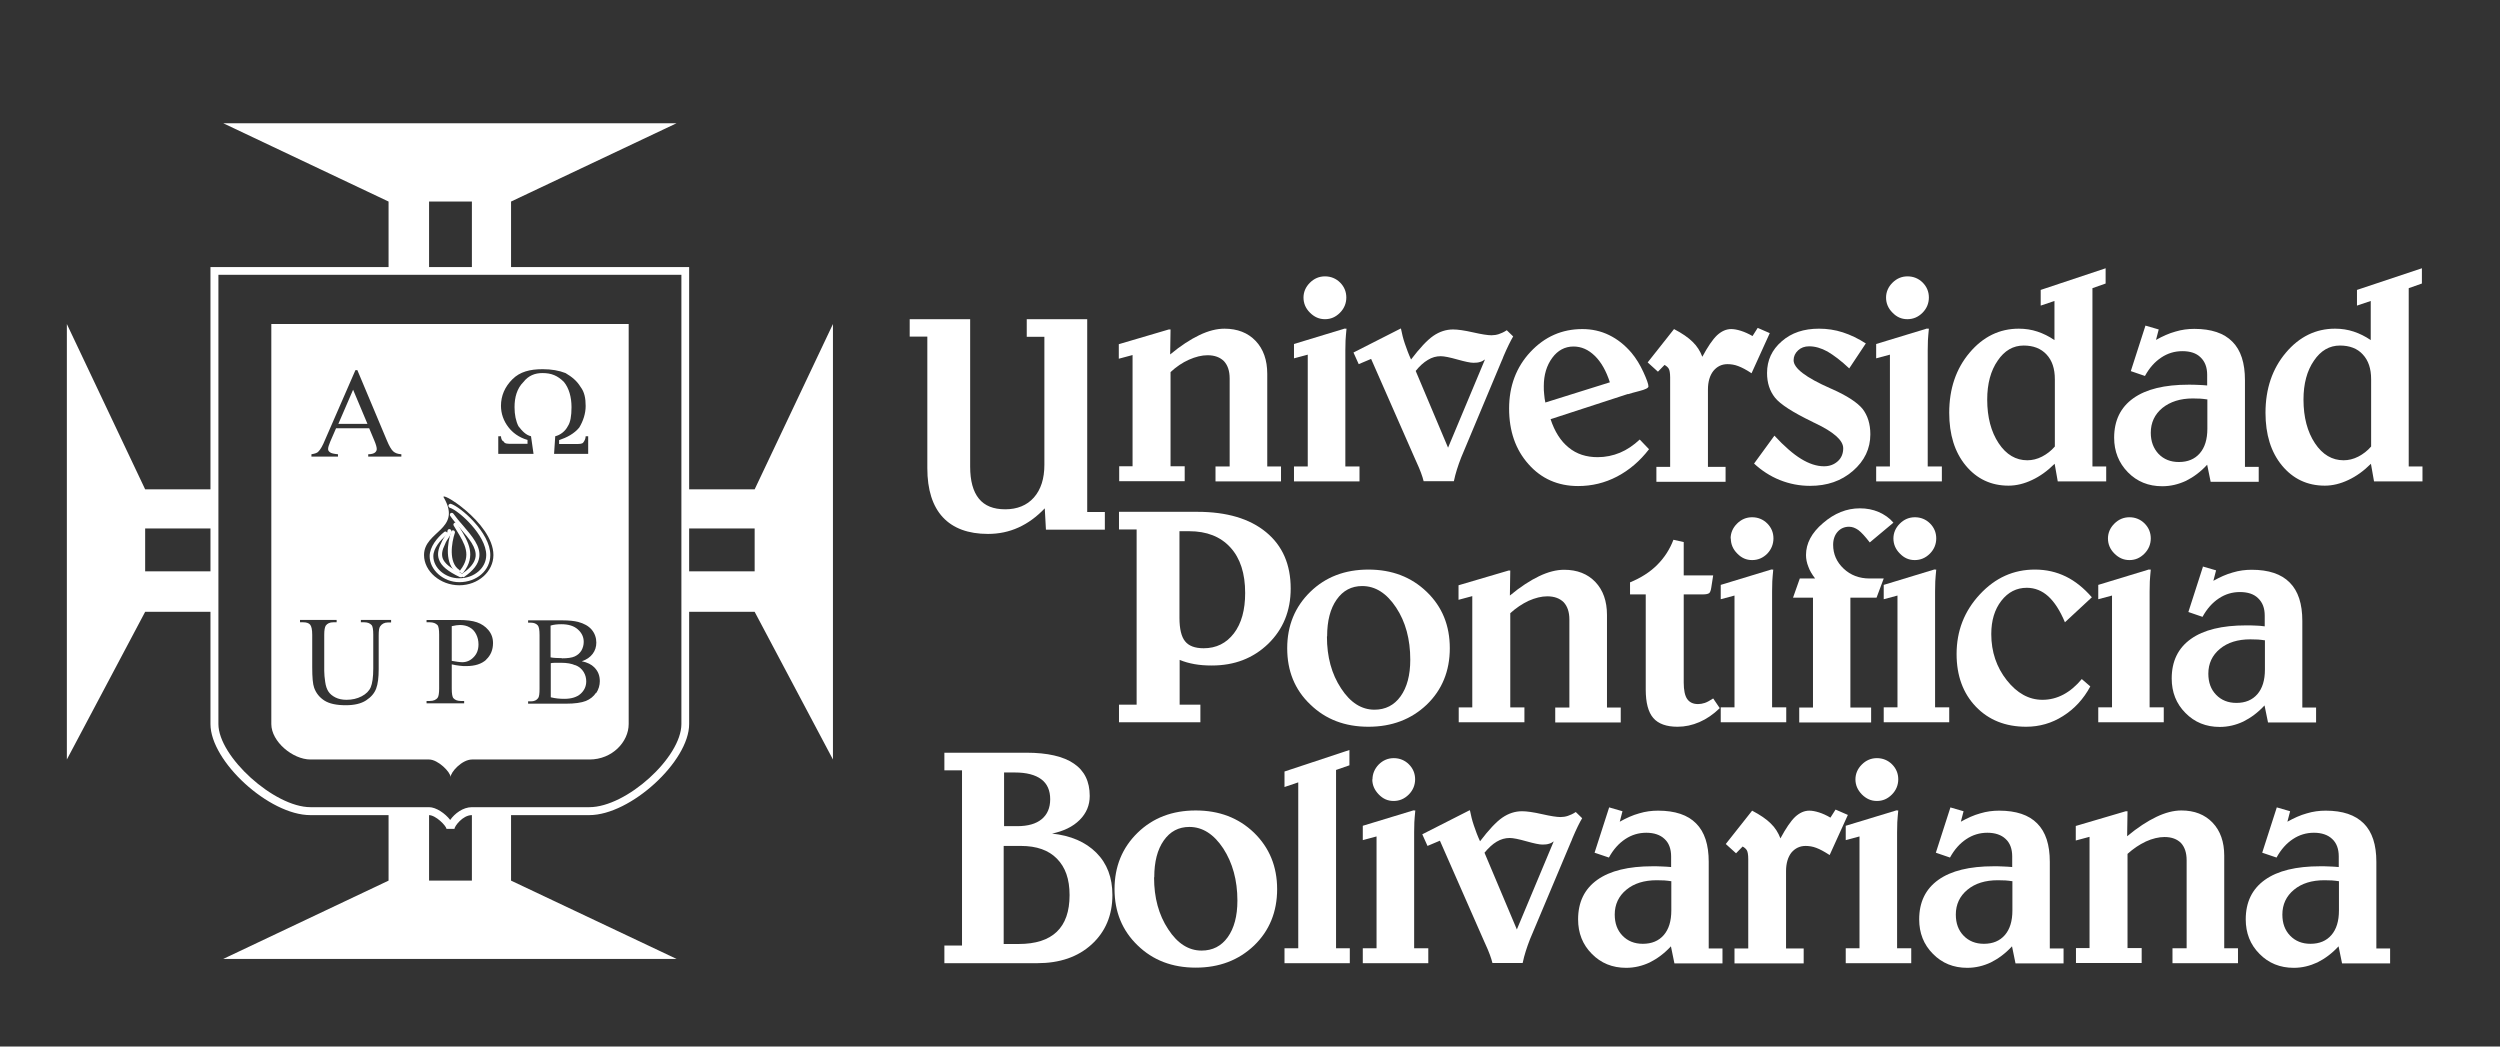 <svg xmlns="http://www.w3.org/2000/svg" id="Capa_1" viewBox="0 0 129 54"><rect x="0" y="0" width="129" height="54" fill="#333333" stroke="none"/><defs><style>      .st0, .st1 {        fill: #fff;      }      .st1 {        fill-rule: evenodd;      }    </style></defs><polygon class="st1" points="11.52 6.36 34.91 6.36 26.37 10.4 26.37 13.98 24.35 13.98 24.35 10.4 22.14 10.4 22.14 13.98 20.05 13.98 20.05 10.4 11.52 6.36"></polygon><polygon class="st1" points="11.52 49.48 34.91 49.48 26.37 45.44 26.37 41.86 24.35 41.86 24.35 45.44 22.14 45.44 22.14 41.86 20.05 41.86 20.05 45.44 11.52 49.48"></polygon><polygon class="st1" points="3.45 16.72 7.49 25.25 11.07 25.25 11.07 27.27 7.49 27.27 7.49 29.48 11.07 29.48 11.07 31.57 7.49 31.57 3.45 39.19 3.45 16.72"></polygon><polygon class="st1" points="42.98 16.72 38.94 25.25 35.36 25.25 35.36 27.27 38.94 27.27 38.94 29.48 35.36 29.48 35.36 31.57 38.94 31.57 42.98 39.19 42.98 16.72"></polygon><path class="st0" d="M23.04,42.77c-.02-.16-.55-.71-.91-.71h-6.12c-2.12,0-5.15-2.77-5.15-4.7V13.78h24.7v23.58c0,1.93-3.03,4.7-5.15,4.7h-6.06c-.48,0-.9.58-.9.71h-.41ZM11.27,14.18v23.18c0,1.68,2.88,4.29,4.75,4.29h6.12c.36,0,.83.32,1.09.66.23-.33.66-.66,1.12-.66h6.06c1.91,0,4.75-2.57,4.75-4.29V14.18H11.27Z"></path><path class="st0" d="M23.7,30.04c-.82,0-1.53-.63-1.53-1.34,0-.48.39-.96.75-1.25.04-.04.11-.03.14.02.03.04.03.11-.02.14-.31.25-.68.68-.68,1.09,0,.61.62,1.14,1.33,1.14.78,0,1.4-.53,1.4-1.2,0-1.03-1.43-2.31-1.88-2.44-.05-.02-.08-.07-.07-.13.02-.05.07-.09.13-.07.47.14,2.03,1.46,2.03,2.64,0,.79-.7,1.4-1.6,1.4Z"></path><path class="st0" d="M23.77,29.78s-.03,0-.04,0c-.63-.3-.97-.58-1.08-.91-.09-.25-.05-.52.12-.86.06-.15.14-.26.2-.36.07-.1.12-.17.12-.25,0-.06.05-.1.1-.1s.1.05.1.1c0,.14-.07.24-.15.36-.06.09-.13.19-.18.33-.15.3-.18.51-.12.71.09.27.4.52.98.79.05.02.07.08.05.14-.02.04-.05.06-.09.06Z"></path><path class="st0" d="M23.9,29.78s-.06-.02-.08-.04c-.03-.05-.02-.11.03-.14.43-.29.65-.58.69-.87.06-.47-.34-.94-.78-1.45-.18-.21-.37-.43-.53-.66-.03-.05-.02-.11.02-.14.05-.03.11-.02.14.02.16.22.34.44.52.64.46.54.9,1.05.82,1.61-.05.36-.3.69-.78,1.02-.02.01-.04.02-.06.02Z"></path><path class="st0" d="M23.83,29.58s-.04,0-.06-.02c-.04-.03-.05-.1-.02-.14.6-.76.23-1.36-.19-2.05-.05-.08-.1-.16-.15-.25-.03-.05-.01-.11.04-.14.05-.03.11-.01.14.04.05.08.1.16.15.24.42.69.85,1.41.17,2.28-.02.03-.05.04-.08.04Z"></path><path class="st0" d="M23.64,29.58s-.04,0-.06-.02c-.65-.44-.5-1.55-.3-2.13.02-.05.08-.08.13-.06.05.02.08.08.06.13-.17.5-.33,1.53.22,1.9.05.03.06.09.03.14-.02.03-.05.05-.08.05Z"></path><path class="st0" d="M46.94,16.47h3.12v7.61c0,.73.15,1.28.45,1.65.3.37.75.55,1.36.55s1.12-.2,1.48-.61c.36-.41.54-.97.54-1.69v-6.6h-.91v-.91h3.12v9.95h.91v.91h-3.04l-.06-1.1c-.42.44-.87.77-1.36.99-.48.22-1.01.33-1.57.33-1.02,0-1.8-.29-2.33-.86-.53-.57-.8-1.42-.8-2.53v-6.79h-.91v-.91Z"></path><path class="st0" d="M58.44,24.07v-5.75l-.71.19v-.75l2.58-.76h.09l-.02,1.29c.54-.45,1.05-.78,1.51-1,.46-.22.89-.33,1.29-.33.67,0,1.21.21,1.61.63.4.42.6.99.6,1.7v4.78h.71v.77h-3.38v-.77h.73v-4.54c0-.39-.1-.68-.29-.89-.2-.2-.48-.31-.85-.31-.3,0-.62.08-.96.23-.34.15-.66.37-.95.64v4.86h.73v.77h-3.38v-.77h.71Z"></path><path class="st0" d="M69.39,16.96h.09c-.02.22-.04.42-.05.61,0,.19-.01.36-.01.52v5.98h.73v.77h-3.38v-.77h.71v-5.77l-.71.19v-.74l2.63-.8ZM67.26,15.36c0-.29.11-.55.33-.77.22-.22.48-.33.78-.33s.57.11.78.32c.21.21.32.47.32.77s-.11.57-.33.79c-.22.22-.47.33-.77.33s-.55-.11-.78-.34c-.22-.22-.33-.48-.33-.78"></path><path class="st0" d="M72.29,16.96c.05.25.11.51.2.77.09.26.19.54.32.82.45-.59.83-1,1.15-1.22.32-.22.66-.33,1.02-.33.24,0,.59.05,1.03.15.44.1.76.15.95.15.13,0,.26-.02.38-.06.12-.04.26-.1.41-.2l.33.32c-.13.22-.3.56-.5,1.03-.04.1-.06.17-.09.22l-2.09,4.99c-.08.21-.16.42-.22.62-.06.2-.12.4-.16.61h-1.56c-.06-.25-.18-.58-.37-.99-.02-.05-.04-.09-.05-.11l-2.29-5.21-.64.27-.27-.6,2.44-1.24ZM76.62,18.55c-.08.06-.17.11-.26.13-.09.03-.2.04-.33.04-.16,0-.44-.06-.83-.17-.39-.11-.68-.17-.86-.17-.23,0-.45.06-.66.19-.22.13-.42.31-.63.57l1.67,3.96,1.9-4.54Z"></path><path class="st0" d="M84,20.33l-3.99,1.3c.21.64.52,1.13.93,1.46.41.34.91.5,1.5.5.4,0,.79-.08,1.15-.23.36-.15.7-.38,1.02-.68l.48.5c-.47.61-1.02,1.08-1.65,1.41-.63.33-1.3.49-2.01.49-1.04,0-1.9-.38-2.56-1.13-.67-.75-1-1.71-1-2.87s.37-2.14,1.1-2.92c.74-.79,1.63-1.18,2.68-1.18.49,0,.95.1,1.38.31.43.21.81.51,1.16.92.24.29.44.62.61.99.17.37.26.62.26.74,0,.08-.16.16-.48.24-.23.06-.42.11-.58.16M83.07,19.73c-.19-.59-.45-1.05-.78-1.37-.33-.32-.69-.48-1.1-.48-.44,0-.81.2-1.09.58-.29.39-.44.88-.44,1.46,0,.15,0,.29.02.43.01.14.03.28.06.42l3.32-1.04Z"></path><path class="st0" d="M90.7,16.92l.62.27-.94,2.07c-.27-.18-.5-.3-.69-.37-.18-.07-.37-.1-.55-.1-.3,0-.54.12-.73.35-.18.23-.28.55-.28.96v3.99h.91v.77h-3.57v-.77h.71v-4.61c0-.23-.03-.38-.07-.45-.04-.07-.11-.14-.22-.2l-.34.35-.53-.48,1.36-1.72c.42.22.74.44.96.66.23.22.39.48.5.77.28-.52.53-.89.76-1.11.23-.21.47-.32.73-.32.14,0,.31.03.5.09.19.06.39.15.6.27l.26-.41Z"></path><path class="st0" d="M96.27,17.73l-.85,1.28c-.42-.4-.8-.68-1.12-.87-.33-.18-.64-.27-.95-.27-.23,0-.42.07-.57.21-.15.14-.23.31-.23.51,0,.41.63.89,1.9,1.45.03.01.05.02.07.03.79.35,1.32.7,1.59,1.03.26.34.4.77.4,1.31,0,.74-.3,1.37-.9,1.89-.6.52-1.33.77-2.21.77-.54,0-1.06-.1-1.56-.3-.5-.2-.94-.49-1.33-.85l1.05-1.44c.51.55.97.95,1.38,1.2.41.25.8.38,1.18.38.29,0,.52-.09.71-.26.19-.17.28-.4.28-.67,0-.41-.49-.84-1.46-1.3-.06-.03-.1-.04-.12-.06-1.02-.49-1.67-.91-1.94-1.25-.27-.34-.41-.76-.41-1.27,0-.66.25-1.2.76-1.64.5-.44,1.14-.65,1.92-.65.42,0,.83.06,1.23.19.4.13.8.32,1.2.58"></path><path class="st0" d="M99.44,16.96h.09c-.02.22-.04.42-.05.61,0,.19-.01.36-.01.52v5.98h.73v.77h-3.39v-.77h.71v-5.77l-.71.19v-.74l2.63-.8ZM97.32,15.36c0-.29.11-.55.33-.77.22-.22.48-.33.78-.33s.57.11.78.32c.21.21.32.47.32.77s-.11.57-.33.79c-.22.22-.48.33-.78.33s-.55-.11-.77-.34c-.22-.22-.33-.48-.33-.78"></path><path class="st0" d="M108.65,13.84v.79l-.68.24v9.2h.71v.77h-2.5l-.16-.91c-.37.37-.76.65-1.17.84-.4.19-.81.29-1.21.29-.9,0-1.64-.35-2.21-1.04-.57-.69-.85-1.6-.85-2.72,0-1.24.35-2.27,1.05-3.1.7-.83,1.55-1.24,2.54-1.24.34,0,.66.05.96.15.3.1.59.24.88.44v-2.02l-.71.24v-.81l3.33-1.11ZM106.03,19.57c0-.55-.14-.97-.43-1.28-.29-.31-.68-.46-1.18-.46-.54,0-.99.26-1.34.78-.36.52-.54,1.19-.54,2.01,0,.91.2,1.66.59,2.25.39.59.89.88,1.48.88.25,0,.51-.06.76-.19.25-.13.47-.3.66-.52v-3.46Z"></path><path class="st0" d="M110.7,16.8l.69.2-.14.54c.34-.19.67-.34,1-.43.33-.1.65-.14.98-.14.87,0,1.53.22,1.96.66.44.44.65,1.1.65,1.99v4.47h.71v.77h-2.48l-.18-.88c-.34.37-.71.64-1.09.83-.39.18-.79.28-1.23.28-.71,0-1.3-.24-1.77-.72s-.71-1.08-.71-1.78c0-.89.33-1.57.99-2.04.66-.47,1.61-.7,2.85-.7.16,0,.32,0,.48.01.16,0,.32.02.48.03v-.55c0-.38-.11-.68-.34-.9-.22-.22-.54-.32-.94-.32s-.76.11-1.09.33c-.33.22-.61.53-.84.95l-.73-.25.75-2.33ZM113.89,20.61c-.12-.02-.24-.03-.35-.04-.12,0-.25-.01-.39-.01-.65,0-1.17.17-1.57.49-.4.33-.6.76-.6,1.28,0,.45.14.81.4,1.09.27.28.62.42,1.05.42.46,0,.82-.15,1.08-.45.26-.3.39-.72.39-1.27v-1.52Z"></path><path class="st0" d="M124.97,13.84v.79l-.68.24v9.2h.71v.77h-2.5l-.16-.91c-.37.37-.76.65-1.17.84-.4.19-.81.29-1.21.29-.9,0-1.64-.35-2.21-1.04-.57-.69-.85-1.6-.85-2.72,0-1.24.35-2.27,1.05-3.1.7-.83,1.55-1.24,2.54-1.24.34,0,.66.05.96.15.3.1.59.24.88.44v-2.02l-.71.24v-.81l3.33-1.11ZM122.35,19.57c0-.55-.14-.97-.43-1.28-.28-.31-.68-.46-1.18-.46-.54,0-.99.26-1.34.78-.36.52-.54,1.19-.54,2.01,0,.91.2,1.66.59,2.25.39.59.89.88,1.48.88.25,0,.51-.06.76-.19.25-.13.47-.3.66-.52v-3.46Z"></path><path class="st0" d="M57.74,26.41h4.04c1.52,0,2.7.35,3.55,1.05.85.7,1.27,1.67,1.27,2.91,0,1.15-.39,2.1-1.16,2.85-.78.75-1.74,1.12-2.91,1.12-.32,0-.61-.02-.89-.07-.28-.05-.53-.12-.77-.22v2.31h1.07v.91h-4.2v-.91h.91v-9.04h-.91v-.91ZM60.86,27.41v4.47c0,.57.1.98.29,1.21.19.24.51.36.96.36.65,0,1.17-.26,1.56-.77.39-.51.58-1.21.58-2.08,0-1.01-.25-1.79-.76-2.35-.51-.56-1.22-.84-2.13-.84h-.49Z"></path><path class="st0" d="M70.61,37.5c-1.21,0-2.21-.38-3-1.15-.8-.76-1.19-1.73-1.19-2.9s.4-2.14,1.19-2.91c.79-.77,1.79-1.15,3-1.15s2.21.38,3.01,1.15,1.19,1.74,1.19,2.91-.4,2.15-1.19,2.91c-.8.76-1.8,1.14-3.01,1.14M68.47,32.85c0,1.04.24,1.93.73,2.67.48.74,1.06,1.1,1.72,1.1.57,0,1.02-.23,1.35-.69.33-.46.5-1.09.5-1.89,0-1.05-.24-1.95-.73-2.69-.49-.74-1.07-1.11-1.75-1.11-.55,0-.99.23-1.32.7-.33.47-.49,1.1-.49,1.89"></path><path class="st0" d="M75.97,36.51v-5.75l-.71.19v-.75l2.58-.76h.09l-.02,1.29c.54-.45,1.05-.78,1.51-1,.46-.22.89-.33,1.29-.33.67,0,1.21.21,1.61.63.4.42.6.99.6,1.7v4.78h.71v.77h-3.38v-.77h.73v-4.54c0-.39-.1-.68-.29-.89-.2-.2-.48-.31-.85-.31-.3,0-.62.08-.96.23-.34.16-.65.37-.95.64v4.86h.73v.77h-3.39v-.77h.71Z"></path><path class="st0" d="M86.34,27.85l.54.12v1.72h1.52l-.1.64c-.02.13-.05.22-.1.27-.05.04-.15.07-.3.07h-1.02v4.55c0,.39.06.68.18.85.12.17.3.26.56.26.11,0,.23-.02.35-.06.12-.04.26-.12.43-.23l.34.5c-.33.32-.68.56-1.05.72-.37.16-.74.24-1.13.24-.57,0-.99-.15-1.25-.45-.26-.3-.39-.79-.39-1.47v-4.91h-.81v-.62c.56-.23,1.03-.53,1.4-.9.37-.37.65-.8.84-1.3"></path><path class="st0" d="M91.42,29.39h.08c-.02.22-.04.42-.05.61,0,.19-.01.36-.01.52v5.98h.73v.77h-3.38v-.77h.71v-5.77l-.71.19v-.74l2.63-.8ZM89.3,27.79c0-.29.11-.55.33-.77.22-.22.48-.33.78-.33s.57.11.78.32c.21.21.32.47.32.77s-.11.57-.32.79c-.22.22-.48.33-.78.33s-.55-.11-.77-.34c-.22-.22-.33-.48-.33-.78"></path><path class="st0" d="M92.84,37.28v-.77h.71v-5.67h-1.03l.35-.99h.79c-.16-.21-.28-.41-.35-.61-.08-.2-.12-.4-.12-.6,0-.6.29-1.15.88-1.65.59-.51,1.22-.76,1.9-.76.35,0,.67.06.97.19.3.13.56.31.76.55l-1.22,1.02c-.24-.31-.43-.52-.59-.64-.16-.11-.31-.17-.48-.17-.24,0-.44.09-.59.26-.15.17-.23.4-.23.67,0,.48.18.89.54,1.23.36.34.81.51,1.34.51h.73l-.37.99h-1.35v5.67h1.07v.77h-3.73Z"></path><path class="st0" d="M99.83,29.39h.08c-.02.22-.04.42-.05.61,0,.19-.01.36-.01.52v5.98h.73v.77h-3.38v-.77h.71v-5.77l-.71.19v-.74l2.63-.8ZM97.7,27.79c0-.29.11-.55.33-.77.22-.22.48-.33.78-.33s.57.11.78.32c.21.21.32.47.32.77s-.11.57-.33.79c-.22.22-.48.33-.78.33s-.55-.11-.77-.34c-.22-.22-.33-.48-.33-.78"></path><path class="st0" d="M107.94,30.82l-1.39,1.29c-.25-.6-.54-1.05-.86-1.34-.32-.29-.69-.44-1.11-.44-.52,0-.96.22-1.31.67-.35.45-.52,1.02-.52,1.72,0,.91.27,1.71.8,2.38.53.67,1.14,1.01,1.84,1.01.38,0,.74-.09,1.08-.27.34-.18.66-.45.95-.8l.44.38c-.35.65-.82,1.16-1.41,1.53-.58.37-1.22.55-1.9.55-1.07,0-1.94-.35-2.6-1.04-.66-.69-.99-1.6-.99-2.71,0-1.2.4-2.22,1.2-3.08.8-.86,1.74-1.28,2.84-1.28.58,0,1.11.12,1.6.36.49.24.93.6,1.34,1.07"></path><path class="st0" d="M110.89,29.39h.09c-.02.22-.04.42-.05.61,0,.19-.01.36-.01.52v5.98h.73v.77h-3.38v-.77h.71v-5.77l-.71.19v-.74l2.63-.8ZM108.77,27.79c0-.29.11-.55.33-.77.22-.22.48-.33.78-.33s.57.11.78.32c.21.21.32.47.32.77s-.11.57-.33.79c-.22.22-.47.33-.77.33s-.55-.11-.78-.34c-.22-.22-.33-.48-.33-.78"></path><path class="st0" d="M113.66,29.23l.69.2-.14.54c.34-.19.67-.34,1-.43.33-.1.65-.14.98-.14.87,0,1.53.22,1.96.66.44.44.65,1.1.65,1.98v4.47h.71v.77h-2.48l-.18-.88c-.34.37-.71.64-1.09.83-.38.18-.79.28-1.22.28-.71,0-1.3-.24-1.77-.72-.48-.48-.71-1.08-.71-1.78,0-.89.33-1.57.99-2.04.66-.47,1.61-.7,2.85-.7.16,0,.32,0,.48.01.16,0,.32.02.48.04v-.55c0-.39-.11-.68-.34-.9-.22-.22-.54-.32-.94-.32s-.76.11-1.09.33c-.33.22-.61.53-.84.95l-.73-.25.75-2.33ZM116.86,33.04c-.12-.02-.24-.03-.35-.04-.12,0-.25-.01-.39-.01-.65,0-1.17.16-1.57.49-.4.33-.6.76-.6,1.28,0,.45.13.81.4,1.09.27.28.62.42,1.05.42.46,0,.82-.15,1.08-.45.26-.3.39-.72.39-1.27v-1.52Z"></path><path class="st0" d="M54.26,43.01c.99.1,1.76.44,2.31.99.56.56.83,1.29.83,2.18,0,1.05-.36,1.9-1.07,2.55-.71.65-1.65.97-2.8.97h-4.8v-.91h.91v-9.04h-.91v-.91h4.23c1.09,0,1.91.19,2.45.56.55.37.82.93.82,1.67,0,.48-.17.89-.52,1.24-.35.35-.83.58-1.45.71M51.79,42.63h.7c.55,0,.97-.12,1.26-.36.29-.24.44-.58.44-1.03s-.15-.8-.46-1.03c-.31-.23-.76-.35-1.36-.35h-.56v2.78ZM51.79,43.64v5.07h.77c.88,0,1.53-.21,1.97-.63.44-.42.66-1.05.66-1.89s-.22-1.44-.65-1.88c-.43-.44-1.05-.66-1.86-.66h-.9Z"></path><path class="st0" d="M61.7,49.93c-1.21,0-2.21-.38-3-1.15-.79-.76-1.19-1.73-1.19-2.9s.4-2.14,1.19-2.91c.79-.77,1.79-1.15,3-1.15s2.21.38,3.01,1.15c.79.77,1.19,1.74,1.19,2.91s-.4,2.15-1.19,2.91c-.8.76-1.8,1.14-3.01,1.14M59.55,45.28c0,1.04.24,1.93.73,2.67.48.74,1.06,1.1,1.72,1.1.57,0,1.02-.23,1.35-.69.33-.46.5-1.09.5-1.89,0-1.05-.25-1.95-.73-2.69-.49-.74-1.07-1.11-1.75-1.11-.55,0-.99.23-1.32.7-.33.47-.49,1.1-.49,1.89"></path><polygon class="st0" points="69.63 38.7 69.63 39.49 68.94 39.73 68.94 48.93 69.65 48.93 69.65 49.7 66.28 49.7 66.28 48.93 66.99 48.93 66.99 40.37 66.28 40.61 66.28 39.81 69.63 38.7"></polygon><path class="st0" d="M72.95,41.82h.08c-.02.22-.04.42-.05.61,0,.19-.01.36-.01.52v5.98h.73v.77h-3.38v-.77h.71v-5.77l-.71.19v-.74l2.63-.8ZM70.82,40.22c0-.29.11-.55.32-.77.22-.22.48-.33.78-.33s.57.11.78.32c.21.21.32.47.32.77s-.11.57-.33.79c-.22.22-.48.33-.78.33s-.55-.11-.77-.34c-.22-.23-.33-.48-.33-.78"></path><path class="st0" d="M75.85,41.82c.05.25.11.51.2.77.09.27.19.54.32.82.45-.59.83-1,1.15-1.22.32-.22.66-.33,1.02-.33.24,0,.59.05,1.03.15.44.1.76.15.95.15.13,0,.26-.02.38-.06.12-.04.26-.1.41-.2l.33.32c-.13.21-.3.56-.5,1.03-.04.1-.06.17-.09.22l-2.1,4.99c-.08.21-.16.42-.22.62-.06.2-.12.4-.16.61h-1.56c-.06-.25-.18-.58-.37-.99-.02-.05-.04-.09-.05-.11l-2.29-5.21-.64.27-.27-.6,2.44-1.24ZM80.18,43.41c-.08.06-.17.11-.26.13-.09.03-.2.04-.33.04-.16,0-.44-.06-.83-.17-.39-.11-.68-.17-.86-.17-.23,0-.45.06-.67.19-.22.13-.42.32-.63.57l1.67,3.96,1.9-4.54Z"></path><path class="st0" d="M83.03,41.66l.69.2-.14.54c.34-.19.67-.34,1-.43.33-.1.65-.14.98-.14.87,0,1.53.22,1.96.66.44.44.65,1.1.65,1.98v4.47h.71v.77h-2.48l-.18-.88c-.34.37-.71.64-1.09.83-.38.18-.79.28-1.22.28-.71,0-1.3-.24-1.77-.72-.48-.48-.71-1.08-.71-1.78,0-.89.33-1.57.99-2.04.66-.47,1.61-.7,2.85-.7.16,0,.32,0,.48.01.16,0,.32.02.48.03v-.55c0-.38-.11-.69-.34-.9-.22-.21-.54-.32-.94-.32s-.76.11-1.09.33c-.33.22-.61.53-.84.95l-.74-.25.75-2.33ZM86.23,45.47c-.12-.02-.24-.03-.35-.04-.12,0-.25-.01-.39-.01-.65,0-1.17.16-1.57.49-.4.33-.6.76-.6,1.28,0,.45.13.81.4,1.09.27.28.62.42,1.05.42.46,0,.82-.15,1.08-.45.26-.3.39-.72.39-1.27v-1.52Z"></path><path class="st0" d="M94.73,41.78l.62.27-.94,2.07c-.28-.18-.5-.3-.69-.37-.18-.07-.37-.1-.55-.1-.3,0-.54.12-.73.34-.18.23-.28.55-.28.96v3.99h.91v.77h-3.57v-.77h.71v-4.61c0-.23-.03-.38-.07-.45-.04-.07-.11-.14-.22-.2l-.34.35-.53-.48,1.36-1.72c.42.22.74.44.96.66.23.22.39.48.5.77.28-.52.53-.89.76-1.11.23-.21.47-.32.73-.32.14,0,.31.03.5.09.19.06.39.15.59.27l.26-.41Z"></path><path class="st0" d="M97.87,41.82h.08c-.02.22-.04.42-.05.61,0,.19-.01.36-.01.52v5.98h.73v.77h-3.38v-.77h.71v-5.77l-.71.19v-.74l2.63-.8ZM95.74,40.22c0-.29.11-.55.33-.77.22-.22.48-.33.78-.33s.57.11.78.32c.21.21.32.47.32.77s-.11.57-.33.79c-.22.22-.47.33-.77.33s-.55-.11-.78-.34c-.22-.23-.33-.48-.33-.78"></path><path class="st0" d="M100.63,41.66l.69.2-.14.54c.34-.19.67-.34,1-.43.33-.1.65-.14.98-.14.87,0,1.53.22,1.96.66.44.44.65,1.1.65,1.98v4.47h.71v.77h-2.48l-.18-.88c-.34.37-.71.64-1.09.83-.38.18-.79.28-1.22.28-.71,0-1.3-.24-1.77-.72-.48-.48-.71-1.08-.71-1.78,0-.89.33-1.57.99-2.04.66-.47,1.61-.7,2.85-.7.16,0,.32,0,.48.01.16,0,.32.02.48.03v-.55c0-.38-.11-.69-.34-.9-.22-.21-.54-.32-.94-.32s-.76.11-1.09.33c-.33.22-.61.53-.84.95l-.73-.25.75-2.33ZM103.83,45.47c-.12-.02-.24-.03-.35-.04-.12,0-.25-.01-.39-.01-.65,0-1.17.16-1.57.49-.4.33-.6.76-.6,1.28,0,.45.13.81.4,1.09.27.28.62.42,1.05.42.46,0,.82-.15,1.08-.45.26-.3.39-.72.39-1.27v-1.52Z"></path><path class="st0" d="M107.82,48.93v-5.75l-.71.19v-.75l2.58-.76h.09l-.02,1.29c.54-.45,1.05-.78,1.51-1,.46-.22.89-.33,1.29-.33.67,0,1.21.21,1.61.63.4.42.6.99.6,1.7v4.78h.71v.77h-3.38v-.77h.73v-4.54c0-.39-.1-.68-.29-.89-.2-.2-.48-.31-.85-.31-.3,0-.63.08-.96.23-.34.16-.65.37-.95.64v4.86h.73v.77h-3.39v-.77h.71Z"></path><path class="st0" d="M117.48,41.66l.69.2-.14.54c.34-.19.67-.34,1-.43.33-.1.65-.14.98-.14.87,0,1.52.22,1.96.66.44.44.65,1.1.65,1.98v4.47h.71v.77h-2.48l-.18-.88c-.34.37-.71.64-1.09.83-.39.18-.79.28-1.22.28-.71,0-1.3-.24-1.77-.72-.48-.48-.71-1.08-.71-1.78,0-.89.33-1.57.99-2.04.66-.47,1.61-.7,2.85-.7.16,0,.32,0,.48.01.16,0,.32.02.48.03v-.55c0-.38-.11-.69-.34-.9-.22-.21-.54-.32-.94-.32s-.76.11-1.09.33c-.33.22-.61.53-.84.95l-.74-.25.75-2.33ZM120.68,45.47c-.12-.02-.24-.03-.35-.04-.12,0-.25-.01-.39-.01-.65,0-1.17.16-1.57.49-.4.33-.6.76-.6,1.28,0,.45.13.81.4,1.09.27.28.62.42,1.05.42.46,0,.82-.15,1.08-.45.26-.3.39-.72.39-1.27v-1.52Z"></path><path class="st1" d="M29.69,34.33c-.2-.09-.44-.13-.73-.13-.13,0-.23,0-.32,0-.09,0-.16.01-.22.02v1.76c.24.06.47.08.7.08.37,0,.65-.09.84-.26.19-.17.29-.39.29-.64,0-.17-.04-.33-.13-.48-.09-.15-.23-.28-.43-.36"></path><path class="st1" d="M28.99,33.97c.3,0,.52-.03.67-.1.15-.07.26-.17.34-.3.08-.14.12-.29.12-.45,0-.25-.1-.46-.3-.64-.2-.18-.48-.27-.86-.27-.2,0-.39.02-.55.07v1.64c.08.01.16.03.26.03.1,0,.2.01.32.01"></path><path class="st1" d="M24.23,32.37c-.14-.08-.31-.12-.49-.12-.11,0-.26.02-.43.06v1.79c.12.02.22.04.31.05.09.01.17.02.23.02.23,0,.43-.09.59-.26.17-.17.25-.39.25-.66,0-.19-.04-.36-.12-.52-.08-.16-.19-.28-.34-.36"></path><polygon class="st1" points="17.46 21.87 18.96 21.87 18.22 20.11 17.46 21.87"></polygon><path class="st1" d="M14,16.72v20.64c0,.91,1.11,1.83,2.02,1.83h6.12c.46,0,1.11.65,1.11.91,0-.26.59-.91,1.11-.91h6.06c1.17,0,2.02-.91,2.02-1.83v-20.64H14ZM20.18,32.12h-.17c-.17,0-.31.07-.4.21-.05.07-.07.22-.07.46v1.74c0,.43-.04.76-.13,1-.09.24-.26.44-.52.61-.26.17-.61.25-1.05.25-.48,0-.85-.08-1.1-.24-.25-.16-.43-.38-.53-.66-.07-.19-.1-.54-.1-1.06v-1.68c0-.26-.04-.44-.11-.52-.07-.08-.19-.12-.36-.12h-.16v-.12h1.89v.12h-.17c-.18,0-.31.06-.39.17-.05.08-.08.23-.08.47v1.87c0,.17.02.36.05.57.03.22.09.38.17.5.08.12.2.22.36.3.16.08.35.12.57.12.29,0,.55-.06.78-.18.23-.12.39-.28.47-.47.08-.19.13-.51.13-.97v-1.74c0-.27-.03-.44-.09-.5-.08-.09-.21-.14-.38-.14h-.17v-.12h1.56v.12ZM20.72,23.56h-1.72v-.12c.17,0,.29-.04.35-.09.06-.05.09-.11.09-.18,0-.09-.04-.24-.13-.45l-.26-.62h-1.71l-.3.69c-.07.17-.11.29-.11.38,0,.07.03.12.1.17.06.05.2.08.41.1v.12h-1.37v-.12c.18-.03.3-.07.35-.13.11-.1.23-.31.36-.63l1.56-3.58h.1l1.52,3.62c.12.29.23.48.33.57.1.09.24.14.42.15v.12ZM25.09,34.04c-.24.22-.58.33-1.03.33-.11,0-.23,0-.35-.02-.13-.01-.26-.04-.4-.07v1.25c0,.27.03.44.09.5.08.09.21.14.38.14h.17v.12h-1.94v-.12h.17c.19,0,.33-.06.41-.18.04-.06.07-.22.07-.46v-2.78c0-.27-.03-.44-.09-.5-.09-.09-.22-.14-.39-.14h-.17v-.12h1.65c.4,0,.72.04.95.12.23.08.43.21.59.4.16.19.24.41.24.67,0,.35-.12.64-.36.86M23.7,30.2c-.98,0-1.82-.72-1.82-1.56,0-1.24,1.95-1.3,1.04-2.93-.39-.52,2.54,1.24,2.54,2.93,0,.85-.78,1.56-1.76,1.56M25.72,22.51h.13c0,.13.07.26.13.26.06.13.19.13.39.13h.85v-.2c-.46-.13-.78-.39-.98-.65-.26-.33-.39-.72-.39-1.11,0-.52.2-.98.59-1.37.39-.39.91-.52,1.56-.52.46,0,.85.07,1.18.2.32.19.58.39.78.72.2.26.26.59.26.98s-.13.78-.33,1.11c-.26.32-.65.52-1.04.65v.2h.85c.2,0,.33,0,.39-.07.06-.07.13-.2.13-.33h.13v.91h-1.76l.06-.91c.26-.06.52-.26.65-.52.13-.19.19-.52.19-.98,0-.52-.13-.98-.39-1.3-.33-.33-.65-.46-1.11-.46-.39,0-.72.13-.98.46-.33.33-.46.78-.46,1.3,0,.39.07.72.2.98.2.26.39.46.65.52l.13.91h-1.82v-.91ZM30.76,35.74c-.13.2-.31.34-.53.43-.23.09-.57.14-1.03.14h-1.95v-.12h.15c.17,0,.29-.06.37-.17.05-.07.07-.23.07-.47v-2.78c0-.27-.03-.43-.09-.5-.08-.09-.2-.14-.35-.14h-.15v-.12h1.78c.33,0,.6.03.8.08.3.08.54.21.7.4.16.19.24.42.24.67,0,.21-.06.41-.19.58-.13.17-.31.3-.56.38.29.06.5.17.64.31.2.2.29.43.29.72,0,.21-.06.42-.19.62"></path></svg>